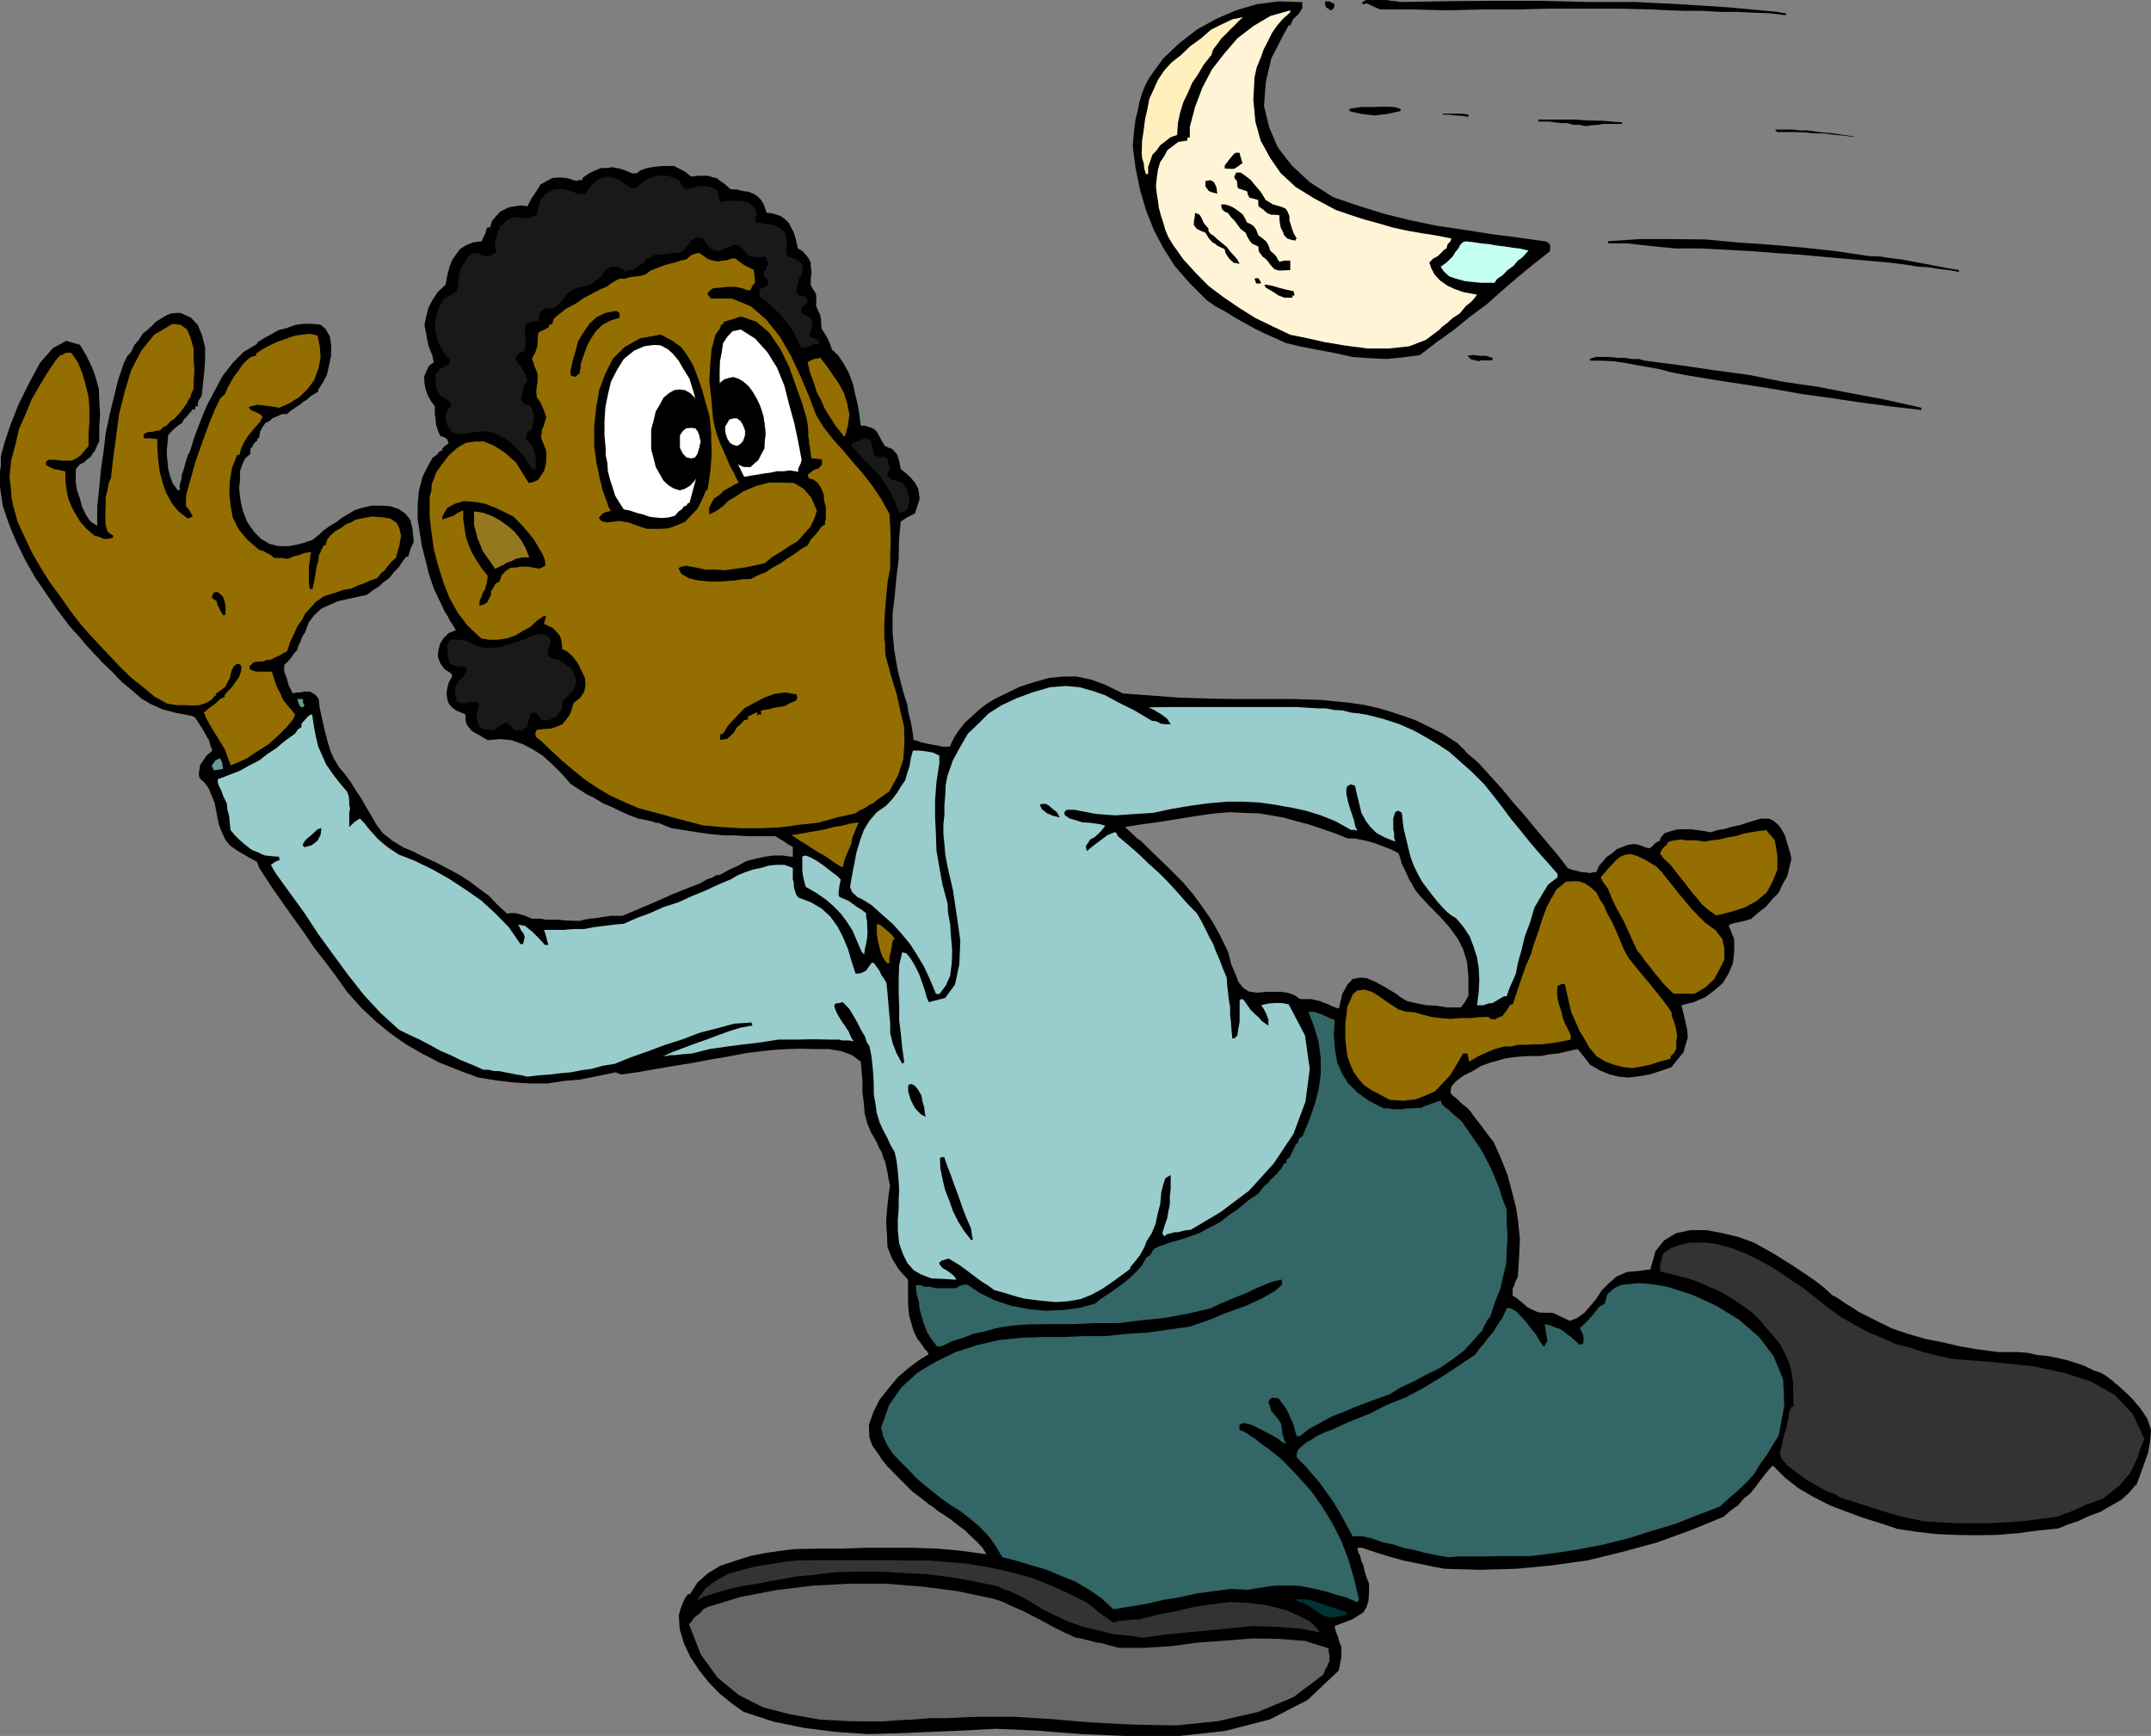 <svg xmlns="http://www.w3.org/2000/svg" version="1.2" width="480" height="387.439" viewBox="0 0 12700 10251" preserveAspectRatio="xMidYMid" fill-rule="evenodd" stroke-width="28.222" stroke-linejoin="round" xml:space="preserve"><rect x="0" y="0" width="12700" height="10251" fill="#808080" stroke="none"/><defs class="ClipPathGroup"><clipPath id="a" clipPathUnits="userSpaceOnUse"><path d="M0 0h12700v10251H0z"/></clipPath></defs><g class="SlideGroup"><g class="Slide" clip-path="url(#a)"><g class="Page"><g class="com.sun.star.drawing.PolyPolygonShape"><path class="BoundingBox" fill="none" d="M0 980h12702v9274H0z"/><path d="M0 2877v-102l5-18v-58l5-23 17-63 33-99 49-125 63-127 64-119 76-87 79-43 81 23 38 64 33 68 23 64 18 68 2 69 5 74-5 76v86l-12 25-13 31-13 15-13 23-20 13-18 18-25 12-23 26-2 28v48l7 48 18 53 13 49 25 51 25 35 39 25v-116l12-107 10-112 16-106 12-107 23-107 26-107 25-101 18-53 15-44 18-38 25-28 18-40 25-28 26-41 35-28 44-43 40-25 23-13 25-10 26-3h30l59 26 43 45 25 61 18 71v74l-5 74-8 71-7 68-18 26-5 18v17h-13l-2 5v13h-16l-15 20-18 21-17 18-13 22-20 13-18 15-21 18-22 26-3 38-5 43v38l5 43 3 38 12 43 13 38 31 44h12v-33l10-31 3-30 10-26 8-30 7-26 10-30 13-25 26-84 33-87 38-94 48-91 48-89 59-76 63-64 81-48v-8l39-25 43-23 43-25 51-13 48-18 51-7h48l51 5 30 25 26 46 7 51v61l-12 56-13 58-25 48-26 38v13l-43 25-25 23-23 13-16 15-17 10-18 13-20 13-23 20h-28l-28 13-26 10-20 18-25 12-18 26-13 25-7 38h-5l-6 8v10h-2l-5 3-13 12-8 18-12 13v30l-31 26-17 38-13 38v53l-5 46 5 51 7 43 11 43 25 64 38 55 43 44 51 30 51 13h63l66-13 72-23 35-28 33-30 36-26 38-22 33-26 35-20 38-23 44-15 56-13h58l53 3 51 17 38 26 31 38 12 51 8 78-20 44-13 45h-13l-23 32-20 30-30 31-26 33-35 25-28 26-36 22-33 26-61 13-56 12-56 13-45 20-51 23-41 38-33 43-23 64h-2l-13 20-10 28-13 26-7 25-18 20-18 26-20 23-21 20v38l16 43 12 43 23 44 21-6h25l18-5h38l18 11 12 7 21 26 5 50 12 54 11 50 12 51 13 49 15 50 23 51 31 51 33 38 35 48 28 46 36 53 25 46 31 51 30 53 38 51 26 20 33 26 30 18 36 22 33 13 33 15 35 18 38 18 64 30 68 36 61 33 59 38 53 41 56 40 51 54 58 53 23-3h20l18 3 18 5 28 8 40 17h51l31 6h71l51 5 78 2 26-7 33-6 25-2 36-5 30-5 33-5h69l168-71 127-56 94-38 68-26 43-25 31-10 20-13 25-3 54-30 51-23 50-28 51-13 54-12 53-8h56l61 8v-59l-31-17-25-18-26-15-22-13h-163l-76-5h-71l-74-8-74-10-81-13-76-12-31-13-20-8-23-10h-15l-23-8-20-5-31-7-30-5-56-21-51-23-51-25-48-20-51-31-50-25-49-31-45-30-56-64-51-50-56-51-56-36-63-33-66-23-66-7-74 7-26-15-25-15-25-13-18-12-18-21-13-18-7-25 2-25-7-13h-5l-44-18-25-18-20-25-8-25-5-33 5-31 8-33 20-36-2-12-6-8-38-25-25-36-13-38 3-35 10-39 20-33 31-30 43-18-10-15-8-15-18-26-12-25-21-33-17-38-21-43-23-49-30-89-20-81-21-82-12-76-13-82v-81l7-86 21-82 18-38 20-38 23-40 30-21v-5l13-12 13-3v-13l20-18 18-12-8-23-10-8-13-7-18-5-12-26-8-23-7-25v-15l-6-43v-44l-25-35-18-33-12-36-6-33-2-38 13-30 15-33 30-23-7-21v-10l-26-68-12-64-11-56 11-51 12-50 26-49 30-45 46-43 10-56 13-49 15-40 25-36 23-30 33-21 41-17 53-8 10-23 13-25 5-26 8-7h13l12-38 26-31 23-25 27-13 26-13 35-5 33-5 39 5 27-51 26-38 25-40 38-21 31-17 43-3 41 3 56 17 22-5h16v-12l40-28 38-18 33-13h36l30-5 39 8 33 10 48 20 13-2h12l18-16 33-12 38-8 38-5 31-2h61l28 15 35 18 38 30 38-5h61l31 10 20 3 20 17 28 18 33 31 39 2 38 10 30 3 31 13 20 12 23 23 18 31 15 45 38 5 41 13 27 18 26 25 13 26 17 33 11 38 12 53 26 15 25 28 13 16 12 25v25l5 31-5 35v44l13 20 18 30 2 31-2 38 13 30 12 26v7l5 18v21l3 35 18 26 17 30 13 28 13 38 38 36 33 50 28 51 25 66 13 59 15 63 10 61 8 64h25l31 10 18 7 17 13 8 13 13 23 13 25 17 28 21 10 22 8 13 13 15 17 5 13 8 25 5 23 5 28 33 26 31 30 20 25 18 31 5 25 5 38-13 41-15 46-46 23-38 25-10 107-2 113-13 106-10 109-13 110v109l10 107 20 116 13 51 13 51 13 48 17 51 8 51 13 51 10 53 7 58h13l26 11 30 7 38 8 31 5 33 7h43l23-50 30-46 38-48 43-38 41-38 48-36 46-28 48-23 94-46 94-30 82-23 86-8h75l86 18 84 31 104 51 165 12 168 13 167 5 168 3h333l167 5 170 17 89 13 87 20 76 23 79 26 68 25 76 38 77 38 86 56 20 20 23 23 15 18 18 15 23 18 28 26 66 73 69 76 63 77 69 78 63 77 64 76 66 78 63 82 13 5 20 7 26 6 28 7h20l25 5 18-5 20-2 13-33 26-31 22-25 31-21 28-25 35-13 31-12 38-5 33 7 25 10 13 5 18 3 5-3 13-10 17-18 28-15v-12l26-31 40-13 39-10h76l38 5 38 5 41 8 40-13 43-7 44-13 48-10 38-13 43-13 41-12h48l25 12 31 26 18 25 20 36 8 30 12 38 10 33 8 38-13 54-12 48-26 46-25 53-38 38-36 43-43 33-41 36v2l-35 11-31 7-38 8-30 10v15l10 18 8 23 12 28v74l-7 68-26 61-35 58-51 44-51 38-69 30-73 18 13 51 12 51 10 43 3 46-13 43-12 43-31 38-41 51-66 23-63 20-59 10-61 8-60-5-54-13-61-25-56-33-38-49-35-43-59 13-56 13-50 5-51 10h-56l-53 2-54 5-53 8-33 10-48 13-56 20-51 31-51 25-43 31-31 33-7 38 13 17 30 23 25 26 33 25 18 20 18 26 18 23 20 25 18 25 20 26 18 25 25 31 44 99 38 96 25 94 25 97 13 89 10 101-5 104-7 115-13 25-10 31-8 12v44l20 12 26 21 18 15 23 20 15 8 25 12 26 11 35 2h43l18 5 15 8 31 15 43 20 43-17 43-31 33-38 36-43 33-51 43-43 43-38 59-26 35-5 33-2 36-5 38-5 30-107 51-64 71-43 87-18h89l99 18 94 23 91 33 56 31 58 33 61 38 64 40 56 38 58 39 56 43 56 51 13 5 25 15 18 13 25 17 31 18 38 26 99 50 99 49 96 33 105 30 101 20 104 24 107 18 114 15h117l59 5 60 13 56 5 64 13 56 13 63 20 36 13 25 12 21 10 17 8 18 5 20 8 21 12 18 13 12 10 18 13 13 13 17 12 77 72 56 66 38 58 23 66-6 64-12 71-31 86-38 104h-5l-38 46-48 43-59 33-61 36-68 25-64 30-63 21-56 23-120 12-119 16-122 10-114 2-125-2-119-5-114-13-117-18-99-33-97-30-104-38-94-36-101-51-87-51-81-63-69-69h-7l-38 44-31 40-30 41-31 38-38 30-33 39-43 30-43 38-198 81-196 71-206 56-200 49-214 30-211 20-213 6-208-6-66-12-59-13-66-13-58-12-64-18-61-18-61-20-53-18h-28l5 25 13 26 5 25 13 28 5 26 7 25 8 25 13 31v56l-3 45-12 39-18 30-31 20-38 23-48 18-53 20 7 33 13 31 8 30 12 31v58l-7 36-8 43-185 175-221 114-267 69-277 30h-292l-282-12-268-21-236-10-188 10-188 8-188 8-188 5-193-13-183-23-185-38-175-58-71-51-69-56-64-66-55-69-54-81-38-81-25-84-5-81 10-38 12-31 13-30 18-26h13l43-68 63-56 71-43 92-31 89-28 91-18 84-12 79-10 140-3h142l139-5h287l143 5 139 13 148 20-23-38-31-33-38-36-33-33-48-35-38-31-38-25-31-20-12-8-21-18-28-18-20-17-33-26-41-30-38-38-38-38-38-39-35-35-33-41-26-40-30-41-18-48-3-76 26-74 38-76 51-64 55-66 64-56 61-45 58-36-7-13-5-7-13-13-8-13-17-24-16-20-23-46-12-43-13-43-5-43-3-48v-127l-55-61-39-64-27-68-3-69-5-76 5-74 8-76 10-69-10-43-5-33-8-35-5-26-13-30-7-26-18-30-13-33-33-56-23-56-15-58-5-61-8-64v-66l-5-63-5-51-51-38-61-23-76-13h-81l-89-2-81 2-74 5-51 5-107 13-106 20-107 18-104 20-112 18-106 18-102 18-104 15-26-8-7-5-112 23-99 20-97 8-94 15h-99l-94-5-106-12-112-18-124-46-107-43-107-56-89-51-94-66-86-71-86-81-82-92-63-89-64-86-66-84-58-86-64-89-61-86-61-87-55-84-26-40-13-36-68-38-51-30-43-31-26-33-20-43-18-46-12-61-13-68-18-43-15-39-28-38-28-25-5-25 5-26 3-25 12-18 26-38 35-31-12-30-8-31-18-30-13-25-22-34-16-25-17-23-18-7-94-18-76-20-69-31-56-33-61-53-56-46-58-61-61-58-15-18-18-18-23-25-20-21-31-35-25-31-31-33-30-35-71-94-64-94-66-97-56-99-53-108-43-104-36-106-17-112Zm0 0Zm6643 2007 33 31 25 23 13 13 18 12 17 15 31 31 71 69 68 66 67 68 63 74 51 71 56 81 45 81 49 100 20 76 28 66 15 40 31 36 30 18 46 7 61-5h86l33 5 26 8 22 10 28 20h66l26 6 30 7 21 10 25 8 25 13 36 12 20-86 31-56 30-33 43-8 39 3 55 23 54 30 68 41 23 18 38 23 51 12 64 13 61 3 61 10h83l26-36 18-33v-107l-8-91-23-76-33-64-48-66-51-58-64-64-63-68-28-36-15-30-18-28-13-31-17-35-13-26-8-30-10-31-38-20-33-13-38-15-36-13-43-12-38-8-38-7h-38l-76-31-74-25-76-26-69-18-79-22-71-13-78-13-77-2-94-5-89 7-91 13-84 13-91 15-84 13-91 12-89 15Z"/></g><g class="com.sun.star.drawing.PolyPolygonShape"><path class="BoundingBox" fill="none" d="M56 1913h2313v2608H56z"/><path fill="#946E00" d="m56 2819 10-99 25-94 20-89 38-86 36-89 46-81 48-79 51-76 23-26 20-7 18-10h30l38 56 28 68 18 64 18 73 5 69v76l-5 74v71l-26 30-22 26-26 18-25 12h-64l-38-5h-35l-8 5-8 10v16l21 12 30 13 31 5 33 8v53l7 56 10 51 21 51 23 43 28 45 35 39 46 40 28 8 28 12h25l31-7v-13l-18-10-15-13-11-38-2-33v-43l2-43v-48l11-41 7-41 13-28 13-116 17-127 18-135 33-132 38-127 61-117 76-94 107-63 48 5 39 28 20 48 18 63v64l5 68-5 61v46l-13 28-5 20-13 18-13 28h-2l-25 36-41 45-26 18-20 23-25 13-13 15-30 5-18 5h-18l-8 3-17 5-8 12v18h38l43 5v56l5 64 8 68 18 69 20 58 36 66 38 46 56 43 15-8 13-5-21-38-20-25 2-61 23-86 31-110 38-109 39-107 38-94 33-68 28-25 13-34 20-35 18-33 25-31 21-33 25-28 30-25 31-8v-12l38-26 43-23 43-20 51-18 48-17 46-8 48-5 46 10 13 64 5 68-13 64-25 68-38 51-49 48-60 38-59 26-48-8-38-5-43-5-41 10h-5l-5 5 5 8 5 7 25 11 26 12 12 8 8 13-5 7-8 18-20 23-25 28-28 35-21 33-20 41-10 38h-13l-30 76-13 77-3 73 8 76 13 69 35 69 51 61 69 59 20 5 25 13 23 12 21 18h43l38 5 35-15 33-8 31-12 38-5-5 25-3 28-5 25v107l5 33h16l10-46 7-38 6-43 12-43 3-31 10-17 5-16 8-10 5-15h12l8-31 20-26 28-25 33-18 31-23 33-13 25-15 26-5 68-13 66 5 46 8 36 26 15 30 10 46-10 57-21 73-25 21-18 22-12 13-8 15-23 18-25 31-38 12-39 18-38 13-38 18-43 7-38 13-41 13-38 12-45 31-36 38-31 35-20 39-25 33-18 43-25 51-18 55-26 13-20 13-25 10-23 13-26 2-25 10h-25l-26 3-25 23v18l13 7 25 8h94l8 30 12 36 13 33 18 33 12 30 23 31 26 30 25 31-13 28-35 43-51 51-58 53-69 43-61 41-56 25-38 16-18-49-15-43-23-38-20-33-26-41-22-38-21-38-13-33 34-28 35-25 26-26 30-15-5-5 18-23 25-25 20-28 23-31 13-35 3-26-8-17-18-3-18 13-12 20-8 26-5 25-15 28-13 25-28 21-25 17v13h-8l-20 25-31 18-39 13-40 2-46-2h-43l-38-5-26-5-74-41-63-53-74-59-63-61-64-68-61-64-58-63-48-54-64-83-61-87-63-86-51-81-51-89-43-90-43-94-26-94-10-48-2-38-5-44-5-38Z"/></g><g class="com.sun.star.drawing.PolyPolygonShape"><path class="BoundingBox" fill="none" d="M1250 4478h68v72h-68z"/><path fill="#699" d="m1250 4522 22-32 27-12 12 23 6 39-28 6-27 2-7-15-5-11Z"/></g><g class="com.sun.star.drawing.PolyPolygonShape"><path class="BoundingBox" fill="none" d="M1285 4051h7913v3639H1285z"/><path fill="#9CC" d="m1285 4602 68-26 64-25 55-31 59-30 48-38 51-33 51-43 61-44 17-25 21-13v-20l20-23 23-25 20-8 10 69 13 68 13 54 25 56 21 48 35 51 38 50 51 61 10 26 3 30v21l5 25-5 18v89l35-33 28-18 28 30 26 33 25 28 25 28 26 23 30 25 31 21 38 25 96 38 105 51 99 56 96 63 92 64 83 76 79 81 69 100h15l10-39-5-20-18-25-15-31 41 8 43 35 38 38 35 39h21l-8-26-5-23-8-25-5-15h118l59-5h61l55-11 59-7 61-8 58-5 74-33 81-30 81-36 87-28 76-35 81-33 77-36 78-33 38-23 46-18 43-15 49-10 43-13 45-5h49l50 18v66l6 25v21l7 25 8 23 12 15 74 28 64 38 50 46 44 61 30 58 31 74 20 69 25 76 31-3 30-15 18-25 15-21h13l15 21 13 17 8 13 7 18 13 18 18 28 7 61 5 61 5 59 6 61v58l15 61 23 59 33 61 5-5 7-3-12-86-8-82-10-81v-81l-3-82v-82l3-81 18-76 25 7 25 31 23 38 26 51 17 48 16 46 12 44 13 30 97-25 58-80 25-119 6-140-23-160-21-140-30-129-15-79-5-63-6-56v-59l6-56v-60l5-56 2-56 10-56 33-94 44-81 45-77 61-58 61-61 76-48 87-41 94-35 106-31 94-7 79 7 81 23 72 25 81 44 91 45 102 61 25 3 31 15 25 3h31l-21-33-35-26-38-23-36-18 125-2h750l124 8h46l53 10 46 2 51 13 48 5 46 8 48 12 51 13 94 31 86 38 71 40 69 41 66 43 63 56 69 61 76 76 51 64 53 68 51 69 56 68 51 64 56 66 56 63 58 66v21l-56 43-38 63-43 74-25 86-31 82-20 84-21 73-12 64-13 30-15 33-13 31-13 39h-15l-23 13-25 15-20 12-26 3-28 10h-38l10-80 3-68-3-69-10-63-20-64-23-61-38-58-43-51-26-15-25-20-31-31-25-28-33-41-25-33-23-30-13-18-28-51-23-48-18-51-12-48-13-56-13-51-7-50-5-51-21-13-18 8-12 38v63l5 23v26l7 25-63-25-48-26-38-38-26-35-25-46-13-54-13-53-12-53-23-8-20 8-8 18v30l8 38 12 43 13 38 13 39 7 35 13 25-15-5h-23l-89-50-89-36-91-28-84-18-97-17-89-13-99-5h-94l-115 10-107 15-106 18-107 23-112 7-112 8-111-8-107-20-23-5h-48l-15 18 7 15 26 18 35 10 41 13 38 2 38 5 33 5 26 8-26 33-38 36-25 12-13 21-13 17 5 31 38-31 44-33 40-30 43-18 11 5 7 18 61 51 64 56 58 56 61 55 51 51 56 61 56 64 61 63 25 43 25 49 21 43 25 46 18 48 20 45 19 51 23 54 2 38 5 45 5 45 8 48v43l5 46 3 43 5 51h13l17-18 5-38 8-43v-122l5-10h15l10 12 16 23 18 26 25 25 23 20 20 23 18 13 20 13v-36l-13-33-15-30-15-21 41-10 40-3h41l41 8 96 183 28 198-25 193-71 191-117 175-145 160-169 127-175 104-30 3-21 5-18 5-12 2h-18l-15 5-23 5-20 13-6-7-5-11 13-45 15-41 8-46 8-38v-48l5-43v-82l-31 18-13 38-12 49-5 63-16 61-12 59-23 55-31 49-12 33-26 48-30 38-28 33v10l-87 64-73 51-69 38-63 25-74 13-74 5-88-8-100-13-45-12-43-13-44-13-43-12-38-28-35-21-33-25-31-23-33-25-36-26-33-20-30-18-43 13-13 13 5 12 15 18 23 13 26 18 20 17 13 21-82-5-66-3-61-23-43-25-38-43-25-51-23-64-8-78v-64l5-58v-61l3-51-3-56-5-56-7-61-11-53-25-43-20-44-23-43-20-43-18-58-8-56-10-56v-56l-3-61-5-56-7-58-10-51-16-25-12-36-23-38-21-43-25-43-23-38-25-26-13-13-20 5-23 3-8 13 8 25 13 28 23 38 20 28 23 36 12 30 16 26-26-6h-43l-15-5h-54l-101-2-102 2h-104l-99 16-102 12-101 13-104 15-102 26-61 5-43 5h-28l-18 5h-23v2l56-25 66-25 69-26 66-23 66-25 69-25 68-21 69-12-5-11v-7l-104 7-102 28-102 26-99 38-104 33-101 38-102 36-94 38-74 12-63 18-61 8-59 12-66 6-59 7-69 5-66 8-33-8-33-5-35-7-31-6-33-7h-30l-33-8h-31l-68-30-64-26-61-30-61-26-63-35-59-31-61-28-61-30-109-99-99-107-94-120-86-117-89-122-81-124-87-120-81-112-18-30-13-23 26-18 28-12-5-8v-10l-43-3-44-5-38-18-38-15-38-30-30-26-31-30-25-31-5-43-3-38-10-38-3-36-22-45-13-36-13-25-5-13-2-20v-5Z"/></g><g class="com.sun.star.drawing.PolyPolygonShape"><path class="BoundingBox" fill="none" d="M1250 3495h84v139h-84z"/><path d="m1250 3525 12-25 18-5 14 7 23 23 7 20 8 32v25l-3 31h-12l-16-26-7-18-9-12v-5l-5-14v-8l-20-12-10-13Z"/></g><g class="com.sun.star.drawing.PolyPolygonShape"><path class="BoundingBox" fill="none" d="M1788 4890h111v114h-111z"/><path d="m1788 4985 17-26 36-30 34-32 23-7-5 39-18 35-34 27-43 12-10-10v-8Z"/></g><g class="com.sun.star.drawing.PolyPolygonShape"><path class="BoundingBox" fill="none" d="M1755 4127h46v51h-46z"/><path fill="#699" d="M1755 4128h34v22l10 17-13 10-14-5-10-22-7-22Z"/></g><g class="com.sun.star.drawing.PolyPolygonShape"><path class="BoundingBox" fill="none" d="M2537 1494h2804v3398H2537z"/><path fill="#946E00" d="M2537 3052v-120l10-35 2-39 13-30 13-38 22-31 51-68 51-46 51-30 56-8h51l60 25 61 39 69 60 15 26 18 28 18 30 25 38 26-7 30-13 15-25 18-26 10-35 3-31v-53l-15-41-11-25-5-20 5-18v-21l11-22 7-26 8-25-8-26-7-20-11-23-7-18-23-33-3-31 3-33 5-26v-48l-8-20-10-23-7-25-8-21 20-38 13-40v-39l5-38 26-12 34-18 5-15 17-5 8-31 36-30 40-31 54-28 50-35 51-26 48-25 33-13 26-20 25-15 26-13h30l26-8 30-5 30-2 39-11 25-20 30-13 31-12 28-10 28-8 33-8 30-10 33-7 31-26 30-10 18-2 15 12 13 8 18 13 25 10 38 7 28-5 26-2 25-10h25l21 17 25 18 23 13 38 18 5 38 3 38-15 18-13 27h-18l-30-12-39-8h-48l-43 5-41 3-25 18-10 17 23 26h122l111 45 92 79 81 102 65 112 58 124 48 114 43 113 46 74 56 71 61 68 58 69 56 64 56 73 51 76 48 87 5 76 3 81-3 81v82l-15 81-8 81-7 82-5 86v86l5 26v45l2 28 11 41 25 91 30 98 21 97 23 96 2 94-7 99-31 94-51 94-25 18-26 18-22 15-21 18-25 12-26 18-30 13-25 18-112 25-107 30-117 13-110 15-117 5h-112l-114-7-112-10-50-13-49-13-45-12-49-13-45-13-49-13-45-12-49-13-88-38-82-38-79-48-66-44-68-55-66-56-64-59-64-61-26-20-5-13v-12l8-18 43-5 44-3 36-13 28-12 23-28 20-26 13-33 10-38 38-30 25-36 8-40-3-42-22-46-21-43-30-38-26-25-17-11-18-7-3-33-5-28-7-20-11-13-17-18-13-13-25-12-27-13 5-20 8-26h-15l-41 28-38 36-46 25-43 26-51 17-53 8h-51l-46-8-78-73-59-77-51-91-35-89-31-99-25-96-15-105-10-88Z"/></g><g class="com.sun.star.drawing.PolyPolygonShape"><path class="BoundingBox" fill="none" d="M2642 3744h761v571h-761z"/><path fill="#191919" d="M2642 3845v-33l7-23 13-12h56l45 10 44 25 50 13h54l51-5 45-18 55-13 45-20 49-18 28-7 27 2 16 5 17 13 6 13v22l-11 26-7 33 7 18 26 13 28 5 25 13 28 20 31 26 12 30 13 33-3 28-12 33-28 26-33 35-5 21-3 26-18 23-12 25-26 8-23 13h-25l-20-6-18-25-8-13-18-2-17 7-13 44-8 33-17 10-13 12h-43l-22-25-12-13-13-10-13 5-25 13-31 20v10l-30-5h-20l-18-5-13-2-13-13-5-13-7-22-5-21 12-48 5-26-10-13h-50l-26 7-25-2-23-13-3-23-5-20v-36l13-25 13-18 12-12 23-26 8-33-26-10h-20l-30-3-23-12-13-39-2-36Z"/></g><g class="com.sun.star.drawing.PolyPolygonShape"><path class="BoundingBox" fill="none" d="M2610 2959h610v619h-610z"/><path d="m2611 3050 30-51 46-25 51-15 66 5 58 10 64 25 54 26 51 25 20 20 35 36 33 38 36 46 25 43 26 44 13 36v27l-18 11-18 7-38-7-33-5h-36l-28 5-35 2-26 18-25 25-13 38-23 13-13 23-13 20-2 26-13 23-10 20-18 10-26 8v-26l11-25 7-23 13-20 13-43 5-39-38-48-26-40-30-50-18-43-18-51-7-48-8-53v-54l-31 13-25 18-30 10-36 13-2-10v-8Z"/></g><g class="com.sun.star.drawing.PolyPolygonShape"><path class="BoundingBox" fill="none" d="M2568 1036h2268v1737H2568z"/><path fill="#191919" d="M2573 2256v-54h12l8-20 25-13 18-12 20-11v-20l-28-33-22-35-18-33-8-36-12-38v-38l5-38 12-38 13-36 13-18v-7l2-5 31-21 25-12 18-11 13-7v-18l5-15v-28l5-38 15-43 18-28 18-31 25-23h33l38 15h36l38-22-8-32v-43l8-13 7-33 18-38h13v-5l25-25 31-13 25-5 26 5h48l21-8 25-12 11-54 15-38 23-30 30-16 28-12h41l40 7 56 21h44l22-38 21-21 25-25 25-10 26-8 35 5 33 8 39 25 15 8 13 15 15 3 25 5 31-26 30-23 31-15 33-10 30-2 36 2 33 10 38 21 12 30 26 20 25-7 28-5 21-8h43l25 5 20 8 26 17v28l13 36 28-5 39-3h33l35 3 26 5 25 18 18 20 12 38-10 13v30l38 5 41 8h15l26 8 23 15 25 15 8 13 10 25v49l-5 39 12 25 51 18 31 25 5 31-5 33-18 30-8 36-7 28 15 30h18l12 5h5l13 13v33l-13 5-12 13-10 12 5 26 25 10 30 15 6 26v28l-11 25-2 33 25 10 28 13v20h-28l-25 13-28 5-20 8-26-51-20-43-31-44-30-38-33-38-36-35-38-33-35-26-3-25 3-13 10-10 13-3 20-12 10-31-25-23-5-28 17-17 3-23h10l-10-28-3-13-12-10-16 5h-33l-43-8-38-44-25-17-26-6-23 13-28 10-28 14h-28l-26-10-28-29-20-36-31-5-15 5-15 8-13 15-20 26-33 34-36 5-30 2-33 5-31 5h-30l-25 13-26 13-18 25h-7l-8 5 3 3-26 13-18 15-20 2-25 10-31-22-25-8h-31l-30 18-15 20-18 25-26 18-22 21-33 10-26 7-35 8-26 10-25 20-18 26-13 13-7 12-18 13-20 23h-26l-18 2h-12l-13 11-13 5-5 12-5 16-2 30-38 5-37 13-8 25 3 38v23l5 20-5 26v25l-41 18-12 18-6 15 13 18 13 18 18 25 15 25 13 36-21 38-12 46-5 24 5 20 17 13 39 17 8 31 10 28-5 13v17l-5 18-2 26-29 20-8 23v20l31 25 13 36 13 33v81l-13-2h-7l-29-43-26-38-33-36-30-31-43-33-39-20-43-18-43-5-53 5-43 8-39 5h-27l-26-13-15-17-18-33-8-49h3l13-33 17-18v-17l-17-21-38-22-18-22-13-30-2-33Z"/></g><g class="com.sun.star.drawing.PolyPolygonShape"><path class="BoundingBox" fill="none" d="M2799 3020h327v340h-327z"/><path fill="#94781F" d="M2799 3063v-43l50 7 51 18 48 25 52 37 38 33 38 48 26 46 23 57h-36l-25 5-21 5-23 13-25 7-20 13-27 13-25 12-25-38-26-35-23-34-12-33-18-41-8-33-12-44v-38Z"/></g><g class="com.sun.star.drawing.PolyPolygonShape"><path class="BoundingBox" fill="none" d="M4069 9351h3782v839H4069z"/><path fill="#666" d="m4069 9594 7-13 13-10-3-3 21-23 25-18 23-26 25-12 193-59 209-40 213-26 218-12h215l216 17 203 26 206 43 61 18 63 30 61 26 64 33 60 31 59 33 63 31 66 30 31 5 30 8 31 7 33 10 30 3 33 10 31 8 35 10h150l159-10 157-21 168-12 157-13 160 3 150 12 140 44v22l5 21v35l-10 13-3 15-12 18-11 30-177 134-211 88-236 54-247 25-257-5-249-13-236-20-214-13h-198l-102 3-93 5h-100l-99 8-99 5-94 7-189-2-175-10-175-31-158-41-144-73-125-103-99-137-68-175Z"/></g><g class="com.sun.star.drawing.PolyPolygonShape"><path class="BoundingBox" fill="none" d="M4117 9212h3677v460H4117z"/><path fill="#333" d="m4117 9445 50-67 64-46 68-38 82-23 76-20 81-13 79-13 81-10 109-2h450l117 2h109l117 10 107 8 106 18 99 20 103 25 94 28 94 38 99 44 102 51 40 26 43 38 44 30 43 31 33-10 40-3 38-5h39l114-30 112-21 104-25 106-15 102-13 102 5 109 13 119 30 21 8 25 12 30 13 36 18 25 13 26 22 20 21 18 25-132-25-130-8-132-5-129 13-135 13-130 12-132 13-124 18-89-13-86-8-89-22-87-21-88-30-79-36-79-40-69-44-25-12-25-14-26-13-20-10-28-13-26-7-26-13-25-10-137-28-132-23-138-18-132-7-137-8h-137l-137 3-137 17-89 8-82 15-76 13-78 15-82 13-81 18-81 23-76 25-21 14-12 2v-2Z"/></g><g class="com.sun.star.drawing.PolyPolygonShape"><path class="BoundingBox" fill="none" d="M3368 1836h292v391h-292z"/><path d="m3368 2196 12-61 18-60 15-61 32-51 35-51 41-38 53-26 65-12 18 12 2 28-58 18-45 25-38 37-25 38-25 43-18 51-19 52-8 63-12 10-10 8v5l-21-5h-7l-5-13v-12Z"/></g><g class="com.sun.star.drawing.PolyPolygonShape"><path class="BoundingBox" fill="none" d="M3507 1976h696v1148h-696z"/><path d="m3535 3057 28-28 44-13-13-20-8-25-10-26-8-23-12-33-8-38-10-36-3-21-5-25-5-18-5-25-2-23-5-33-5-38v-112l12-112 18-106 36-95 45-89 69-69 91-51 121-22 68 35 56 41 38 53 33 58 23 61 26 73 20 73 25 87 5 50 5 51v56l3 56-3 51-5 61-7 50-10 62h-8l-25 59-26 51-41 43-33 35-50 21-51 18-61 2h-62l-46-15-38-13-25-10-23-3-20-5h-23l-33 5-31 3-30-8-16-20Z"/></g><g class="com.sun.star.drawing.PolyPolygonShape"><path class="BoundingBox" fill="none" d="M3569 2037h571v1023h-571z"/><path fill="#FFF" d="m3576 2650-7-82v-79l5-82 15-76 18-76 35-69 41-66 62-50 61-26 56-7 38 2 43 23 28 25 36 43 26 46 38 61 25 81 23 94 13 89 7 100-7 89-10 94-26 92-25 94h-8l-12 17-13 3-13 18-18 12-23 26-39 10-38 3-38-3-35-5-38-13-39-10-38-13-36-7-28-43-23-38-15-49-15-45-13-51-3-49-10-45v-38Z"/></g><g class="com.sun.star.drawing.PolyPolygonShape"><path class="BoundingBox" fill="none" d="M4005 1869h872v1567h-872z"/><path d="m4006 3354 20-8 25-5 56 10 61 13h57l58 3 56-8 61-8 56-12 59-13 43-36 50-30 49-33 52-31 38-43 38-43 23-46 15-49-33-76-43-51-59-36-69-2h-79l-76 20-74 31-58 38-31 18-33 33-43 30-37 18-2-36 13-28 15-28 36-25 26-25 33-18 25-15 28-13-13-23-10-20-7-18-11-18-15-28-12-30-41-94-26-92-21-94-7-89-11-94 5-89 8-97 24-89 13-18 12-15 8-23 13-7v-10l104-33 89 30 76 63 68 100 52 106 43 121 36 101 25 87 6 38 2 35v26l5 25v18l5 20 3 26 5 35v3l7 5h18l38 5v30l-17 21-33 12-33 26v10l7 13 26 7 25 20 18 26 17 41 3 38 10 38v69l-5 18v15l-20 13-31 41-35 38-15 30-44 26-38 28-44 28-38 27-43 23-38 26-49 20-45 23h-41l-56 8-66 5-69 2-74-7-56-13-46-26-17-35Z"/></g><g class="com.sun.star.drawing.PolyPolygonShape"><path class="BoundingBox" fill="none" d="M4252 4089h457v281h-457z"/><path d="M4252 4351v-10l5-8h12l31-50 48-51 47-50 61-33 58-30 64-23 62-7 63 12 5 18-7 18-36 15-33 18-49 7-43 11-33 5-18 7 5 8 2 10h-15l-10 8v-21l-28 13-30 16 2 5 5 8-25 5-21 23-23 20-18 31-41 38-40 5v-18Z"/></g><g class="com.sun.star.drawing.PolyPolygonShape"><path class="BoundingBox" fill="none" d="M4249 1946h485v871h-485z"/><path fill="#FFF" d="m4251 2294-2-50v-49l2-62 10-50 8-56 25-38 31-33 49-10 84 53 73 81 56 90 44 107 28 111 31 112 23 110 20 105-5 20-8 18-7 12v21l-48-8-39 5h-39l-38 8-38 5-41 7-38 6-38 7-34-68-23-64-25-63-13-67-17-66-13-67-13-63-5-64Z"/></g><g class="com.sun.star.drawing.PolyPolygonShape"><path class="BoundingBox" fill="none" d="M4671 4856h401v266h-401z"/><path fill="#946E00" d="m4671 4932 53-8 52-10 50-8 51-10 49-13 46-7 48-13 51-7-12 25-13 33-13 30-7 38-13 32-15 33-13 36-8 38-21-8-36-23-45-33-54-30-54-36-48-29-33-23-15-7Z"/></g><g class="com.sun.star.drawing.PolyPolygonShape"><path class="BoundingBox" fill="none" d="M4737 5052h386v586h-386z"/><path fill="#9CC" d="M4737 5135v-78l20-5 30 12 33 18 37 25 30 23 33 26 23 17 21 21-8 38-5 40v13l7 13 18 7 31 13 26 18 26 19 25 15 30 23v20l6 31v30l2 33-2 31-6 35-7 28-5 36-8-10-5-3-30-69-26-61-36-55-33-44-44-45-45-39-57-39-61-35-8-31-5-20-5-25-2-26Z"/></g><g class="com.sun.star.drawing.PolyPolygonShape"><path class="BoundingBox" fill="none" d="M5202 5974h3700v3531H5202z"/><path fill="#366" d="m5202 8431 48-135 71-102 96-88 110-66 116-56 127-41 130-30 132-13 125-5h124l122-5h122l124-13 125-8 124-17 127-18 42-15 76-26 99-41 109-39 99-45 77-44 43-38-3-30-56 13-50 20-54 23-51 25-55 21-51 22-51 21-51 25-138 32-135 25-134 13-135 17h-137l-132 6h-137l-132 2-74 5-64 8-60 12-61 18-64 13-58 23-66 20-64 31h-25l-38-51-23-38-15-43-13-39-13-49-5-43-13-46-5-53h26l30 10h31l30 8h122l18-13 18-5 12-3h18l76 51 89 43 94 31 104 20 99 9 102-4 96-12 94-26 26-23 38-25 48-33 51-36 46-38 38-38 28-30 12-21 16-28 23-15 12-23 13-15 30-15 28-8 31-13 30-7 74-23 70-25 58-31 63-33 56-43 56-38 56-48 61-41 31-41 25-20 15-20 18-16 13-15 10-5v-5l25-28 15-30h13v-18l13-13h5l18-38 12-23 8-20 13-8 5-23 7-7 6-5h7l41-99 33-94 23-89 12-89v-94l-12-92-28-94-33-88 38 2 43 15 33 16 41 17-5 89 7 81 13 79 30 69 36 56 53 53 66 48 89 46h26l30 5h56l25-5h31l25-3h31l20-12 20-5 18-8 18-5 18-8 20-5 5 18 18 20 25 18 26 26 25 20 26 23 17 25 21 31 35 50 38 56 31 56 28 56 23 53 25 61 20 64 26 68v82l5 81-5 79-3 76-18 74-17 76-31 76-28 87-18 21-7 17-10 13-5 13-3 7-5 16h-5l-46 53-56 61-68 51-74 51-81 40-77 41-76 35-61 39-71 25-68 25-69 26-69 30-68 26-69 38-63 35-56 43h-18l-13-43-7-30-13-26-10-25-13-25-12-23-21-26-18-25-38-5-17 15-5 13 10 25 7 26 21 25 17 20 18 26 5 23 3 25v8l5 17 5 21 13 30-23-12-28-21-53-30-51-26-51-25-43-10-26 10v33l21 5 30 18 38 25 38 31 41 28 38 30 31 25 25 23 81 84 82 92 63 89 63 104 49 96 43 112 33 112 30 127-5 5-5 7h-7l-56-25-56-15-56-18-51-13-56-12-56-11-53-2h-56l-53 2-38 5-31 6-15 2-35 5-26 5-101-5-100 13-99 13-97 22-99 16-99 23-102 17-99 16-68-64-74-51-81-48-82-33-91-38-89-26-89-27-81-21-41-68-40-56-54-56-51-43-58-46-61-38-61-43-53-43-49-39-43-38-45-48-44-43-48-51-30-46-26-56-12-50Z"/></g><g class="com.sun.star.drawing.PolyPolygonShape"><path class="BoundingBox" fill="none" d="M5019 4432h604v1440h-604z"/><path fill="#9CC" d="m5019 5238 12-71 13-66 13-69 20-66 23-64 33-55 44-51 56-39 35-38 28-36 23-38 26-38 12-43 13-39 8-48 12-45h36l43 5 39 7 38 18v46l-17 111-8 107v100l5 102 3 94 17 99 18 99 31 117 2 51 13 68 5 75 7 81-2 71-10 79-26 58-38 51-17-2h-3l-36-87-34-73-43-72-38-60-53-64-51-57-64-56-62-56-20-12-20-13-23-13-18-7-33-31-12-30Z"/></g><g class="com.sun.star.drawing.PolyPolygonShape"><path class="BoundingBox" fill="none" d="M4768 2113h248v465h-248z"/><path fill="#946E00" d="m4768 2138 38-18 38-7 33 43 39 56 35 50 33 61 18 60 13 63-8 66-18 64h-7l-48-61-33-51-32-51-20-48-28-52-15-51-23-61-15-63Z"/></g><g class="com.sun.star.drawing.PolyPolygonShape"><path class="BoundingBox" fill="none" d="M5177 5456h109v233h-109z"/><path fill="#946E00" d="M5177 5511v-55l22 7 34 28 32 28 20 30h-13l-7 37-5 33-9 36v33h-13l-17-21-13-23-9-25-5-20-12-50-5-38Z"/></g><g class="com.sun.star.drawing.PolyPolygonShape"><path class="BoundingBox" fill="none" d="M5362 6401h104v195h-104z"/><path d="M5362 6423v-10l2-7 18-5 21 12 18 23 19 33 7 37 10 33 3 30 5 26-25-13-19-18-18-20-13-23-13-27-8-25-7-25v-21Z"/></g><g class="com.sun.star.drawing.PolyPolygonShape"><path class="BoundingBox" fill="none" d="M5026 2588h346v441h-346z"/><path fill="#191919" d="m5027 2621 30-13 30-13 21-7 19 5 7 2 10 18 8 30 8 44 28 12h38l12 13 8 20 10 36-15 20v27l15 12 8 5 18 5 16 3 30 10 13 15 13 28 10 26 7 33-5 25-7 26-18 17-31 8-26-64-25-55-33-51-31-46-43-49-44-43-43-44-38-43v-12Z"/></g><g class="com.sun.star.drawing.PolyPolygonShape"><path class="BoundingBox" fill="none" d="M5549 6833h196v491h-196z"/><path d="m5550 6838 12-5h13l18 53 20 51 18 51 21 56 18 51 18 51 20 51 25 57 5 35 6 33h-11l-43-56-33-53-31-62-21-61-25-63-15-64-13-64-2-61Z"/></g><g class="com.sun.star.drawing.PolyPolygonShape"><path class="BoundingBox" fill="none" d="M6139 4747h119v82h-119z"/><path d="m6139 4752 17-5h19l20 12 21 19 24 18 17 31-41-10-33-14-32-25-12-26Z"/></g><g class="com.sun.star.drawing.PolyPolygonShape"><path class="BoundingBox" fill="none" d="M7656 9444h298v109h-298z"/><path fill="#033" d="M7656 9444h33l40 2 34 10 38 13 36 14 38 12 39 13 38 13v13l-58 13-42 5-33-10-25-13-31-21-25-18-34-21-43-13-5-12Z"/></g><g class="com.sun.star.drawing.PolyPolygonShape"><path class="BoundingBox" fill="none" d="M6688 8h2466v2113H6688z"/><path d="m6688 862 5-56 5-53 7-51 13-51 10-51 15-48 18-47 26-48 81-112 94-89 104-81 114-63 117-51 123-36 130-17 139 5v35l-20 33-33 31-18 38h-10l-13 25-15 26-74 144-33 143-10 138 31 127 50 117 82 106 106 99 138 89 149 51 155 48 153 38 160 33 158 23 163 26 157 20 163 23 10 5 13 13 2 12-2 28-94 74-94 77-94 81-92 82-99 73-94 77-102 73-99 76-97 13-99 10-104-5-97-7-104-23-96-18-104-20-89-21-66-30-59-26-61-30-56-31-59-33-56-35-61-33-51-36-101-101-87-100-68-107-56-107-46-117-35-119-26-127-17-132Z"/></g><g class="com.sun.star.drawing.PolyPolygonShape"><path class="BoundingBox" fill="none" d="M7656 7577h2880v1620H7656z"/><path fill="#366" d="m7656 8588 7-25 26-25 27-23 28-13 26-20 30-13 26-13 30-10 112-51 114-45 107-54 112-45 105-56 101-61 105-69 101-68 18-29 28-31 28-38 33-38 25-43 26-36 17-38 8-20 25 2 31 18 25 26 36 38 25 35 31 38 20 33 23 36h8l5-13 7-13h5l-5-30-5-25-2-26-5-23 30 5 30 13 26 8 25 15 16 13 27 20 21 18 33 30 10-5h8l5-30-5-26-8-20-10-18 40-38 39-43 33-43 35-21 15-55 41-36 41-20 56-5 53-5 58 5 51 7 54 10 145 46 145 66 132 81 119 102 87 115 56 137 7 155-33 176-38 61-35 58-38 51-33 56-44 48-48 47-56 48-56 51-134 51-135 53-138 41-135 43-142 35-142 28-145 23-145 18h-183l-61 2h-182l-61 5-69-12-64-13-67-18-63-12-64-21-61-12-63-23-58-13h-56l-38-71-36-66-38-64-36-50-40-57-43-51-49-56-50-51v-18Z"/></g><g class="com.sun.star.drawing.PolyPolygonShape"><path class="BoundingBox" fill="none" d="M6741 102h599v927h-599z"/><path fill="#FFF0BD" d="m6741 904 2-72 10-67 8-63 13-56 12-63 26-56 25-56 38-56 42-46 56-44 53-51 66-48 58-51 67-33 59-28 61-12h2l-25 22-25 26-26 25-25 26-26 25-26 36-23 30-13 38h-2l-41 52-33 56-35 51-26 61-25 50-20 64-13 61-5 72-38 13-32 25-30 23-21 30-25 26-13 38-12 33v43h-13l-10-33-3-30-10-31-2-30Z"/></g><g class="com.sun.star.drawing.PolyPolygonShape"><path class="BoundingBox" fill="none" d="M6825 60h1897v1999H6825z"/><path fill="#FFF5D6" d="m6825 1100 5-51 7-49 13-43 23-33 20-38 31-23 33-25 53-8v-10l2-8h13v-63l31-117 43-114 56-107 73-94 78-91 94-72 101-60 117-33v12l-43 38-33 38-31 44-25 50-25 49-18 50-23 56-13 59-7 132 12 129 31 112 56 102 63 91 89 82 107 66 129 69 82 28 86 28 84 23 86 25 82 18 87 15 83 13 92 18-5 17-18 18-2 13-6 15h-7l-18 18-23 23-28 15-23 23 11 33 20 38 33 36 43 30 43 20 51 18 43 8 38 7-12 16-21 25-35 28-33 41-43 28-33 30-31 23-13 15-81 61-99 38-120 13h-125l-137-18-119-20-115-26-86-17-107-51-99-48-94-59-90-61-91-68-76-77-74-81-63-89-26-43-18-43-12-43-13-38-13-49-5-40-7-43-5-44Z"/></g><g class="com.sun.star.drawing.PolyPolygonShape"><path class="BoundingBox" fill="none" d="M7049 1257h271v302h-271z"/><path d="m7049 1305 5-23 2-25 26 10 12 20 13 30 28 32v15l13 18 15 8 24 22 25 21 31 25 20 27 25 27 18 21 13 25-36-7-25-23-21-31-7-26-28-13-15-7-14-13-13-5-23-26-20-33-30-12-21-11-17-21v-25Z"/></g><g class="com.sun.star.drawing.PolyPolygonShape"><path class="BoundingBox" fill="none" d="M7116 1064h72v81h-72z"/><path d="m7117 1069 31-5 20 12 14 29 5 39-36-10-16-8-18-26v-31Z"/></g><g class="com.sun.star.drawing.PolyPolygonShape"><path class="BoundingBox" fill="none" d="M7211 1207h408v391h-408z"/><path d="M7211 1219v-12h20l25 7 23 10 20 13 18 13 21 17 12 21 13 26 28 13 15 13 11 17 13 33 25 18 21 18 12 20 13 36 18 15 18 19 5 13 12 17 28-7h36v56l-43 2h-26l-23-7-12-11-13-15-13-18-15-17-18-13-23-32-2-28-37-17-15-18-15-26-8-20-30-23-15-20-18-25-23-24-20-26-18-7-15-13-5-18Z"/></g><g class="com.sun.star.drawing.PolyPolygonShape"><path class="BoundingBox" fill="none" d="M7231 902h107v96h-107z"/><path d="m7231 977 30-39 26-31 11-5h20l7 26 11 35-26 19-23 15h-26l-30-2v-18Z"/></g><g class="com.sun.star.drawing.PolyPolygonShape"><path class="BoundingBox" fill="none" d="M7287 1018h370v404h-370z"/><path d="m7287 1044 12-25h26l25 17 36 28 25 31 30 35 18 28 14 23 41 25 43 13 18 6 17 8 8 13 13 30v25l12 39 13 38 18 30-5 5-3 8-25-5-23-8-18-18-7-20-13-25-5-26-3-25v-23l-30-3h-18l-13-5-12-5-22-20-28-19-2-20v-18l-36-10-15-3-10-17-5-21-28-10-26-8-5-25v-18l-12-12-5-13Z"/></g><g class="com.sun.star.drawing.PolyPolygonShape"><path class="BoundingBox" fill="none" d="M7943 5204h1960v1297H7943z"/><path fill="#946E00" d="m7948 6180-5-43v-94l7-49 5-50 18-38 15-36 26-21 43-5 43 13 38 23 43 31 38 25 38 25 44 13 48 3 51 15 51 13 55 7 61 5 51-5h59l53-5 58-2 13 12 25 3 23-13 21-7 30-39 18-30h14l25-76 25-75 26-74 30-68 21-71 25-69 23-74 25-68 18-33 13-26h2l23-43 31-25 28-23 40-2h33l36 12 33 21 38 35 18 38 25 38 18 43 25 44 18 38 20 45 18 44 20 48 26 46 38 48 35 43 39 46 35 43 38 47 33 43 36 51 2 23 13 33 10 35 8 46-5 40v39l-13 25-20 20v13l-64 18-56 18-56 12-50 8-51-5-53-13-56-20-51-31-43-51-28-50-31-51-23-53-25-56-13-54-12-56-13-56h-20l-23 12-3 34 3 38 10 41 13 38 7 33 13 36 18 33 17 38v25l-48 10-43 8-43 5-38 5h-46l-48 3h-46l-44 10h-36l-28 7-30 8-31 13-30 13-31 15-27 15-31 18-5-26-5-22h-26l-38 66-38 63-48 51-41 43-56 25-60 23-69 8-81-5-59-31-48-25-43-28-33-36-31-43-20-45-18-51-7-56Z"/></g><g class="com.sun.star.drawing.PolyPolygonShape"><path class="BoundingBox" fill="none" d="M7406 1643h41v32h-41z"/><path d="m7407 1650 5-7h18l8 12 8 19h-29l-5-15-5-9Z"/></g><g class="com.sun.star.drawing.PolyPolygonShape"><path class="BoundingBox" fill="none" d="M7463 1681h182v78h-182z"/><path d="m7463 1686 10-5h2l38 7 44 13 39 10 43 9v7l5 18h-13v13h-48l-20-8-14-5-38-25-38-22-5-10-5-2Z"/></g><g class="com.sun.star.drawing.PolyPolygonShape"><path class="BoundingBox" fill="none" d="M7822 8h59v55h-59z"/><path d="M7823 8h26l31 17-5 24-18 13-13-10-14-8-7-19V8Z"/></g><g class="com.sun.star.drawing.PolyPolygonShape"><path class="BoundingBox" fill="none" d="M7968 630h302v54h-302z"/><path d="m7968 642 33-5 35-5h77l38-2h38l42 2 38 10v14l-38 8-35 8-40 5-38 5-43-5-39-5-38-8-30-8v-14Z"/></g><g class="com.sun.star.drawing.PolyPolygonShape"><path class="BoundingBox" fill="none" d="M8044 0h2501v91H8044z"/><path d="m8044 12 22-12h120l30 5 26 2 28 5 279-5 277-2h279l278 7h274l280 14 277 18 279 26 25 5 26 3v12l-99-12-94-3-99-5h-99l-102-6h-99l-96-3-94-5-206-5h-405l-201 5h-205l-201 5-201-5h-195l-26-12-28-13-25-11-25 6V12Z"/></g><g class="com.sun.star.drawing.PolyPolygonShape"><path class="BoundingBox" fill="none" d="M8506 1425h520v247h-520z"/><path fill="#C4FFF2" d="m8506 1575 35-25 38-38 13-23 18-21 12-23 13-13 3-2 17-5 44 5 45 7 50 5 45 8 43 5 49 8 45 5 49 12-13 14-23 25-28 21-25 30-36 26-30 31-31 20-15 23h-82l-49-5-45-5-54-15-38-13-33-31-17-26Z"/></g><g class="com.sun.star.drawing.PolyPolygonShape"><path class="BoundingBox" fill="none" d="M8664 2096h149v39h-149z"/><path d="m8664 2101 35-5 38 5h37l38 13v14h-66l-16 5-44-11-22-21Z"/></g><g class="com.sun.star.drawing.PolyPolygonShape"><path class="BoundingBox" fill="none" d="M8519 670h152v21h-152z"/><path d="M8519 671h112l39 6v13l-39-6-38-2-39-5h-35v-6Z"/></g><g class="com.sun.star.drawing.PolyPolygonShape"><path class="BoundingBox" fill="none" d="M9451 5044h731v825h-731z"/><path fill="#946E00" d="m9451 5181 48-56 38-41 30-25 33-13 31-2 39 12 43 21 64 38 35 35 33 43 36 44 38 49 33 38 35 43 40 41 43 43 58 41 41 53 12 56v67l-27 53-33 61-51 48-64 38h-125l-36-35-30-31-26-33-25-30-25-33-26-31-25-36-23-28-28-61-19-43-20-43-13-28-23-41-18-33-25-51-25-62-21-30-10-13-7-13-5-12Z"/></g><g class="com.sun.star.drawing.PolyPolygonShape"><path class="BoundingBox" fill="none" d="M9802 7338h2860v1658H9802z"/><path fill="#333" d="M9802 7492v-30l10-25 2-23 10-16 46-30 53-18 51-12h102l51 7 53 13 51 15 84 33 86 43 81 46 82 56 77 51 78 61 77 61 81 58 76 43 81 43 79 33 81 36 77 20 81 26 89 23 94 20 142 10 163 15 171 18 175 38 160 51 140 80 106 111 69 148-25 61-16 51-23 48-20 43-30 33-31 38-46 36-53 43-38 13-30 12-39 13-30 15-33 15-33 13-36 13-30 12-97 13-99 13-100 7-99 6h-200l-99-6-94-5-69-15-64-13-58-17-61-18-61-20-58-18-61-20-59-18-38-23-53-20-59-33-61-36-58-43-48-38-33-38-11-31 11-38 7-38 8-36 13-33 5-35 7-28 5-36 13-30 5-3h8l-3-78v-65l-10-63-13-51-25-56-26-51-38-48-44-49-43-53-45-43-61-43-56-38-64-38-63-28-61-26-51-20-25-8-23-5-26-7-20-5-48-13-43-10v-16Z"/></g><g class="com.sun.star.drawing.PolyPolygonShape"><path class="BoundingBox" fill="none" d="M9083 706h495v40h-495z"/><path d="M9083 706h216l69 5 90 2 119 10v9h-112l-28 5-41 3-33 5-38-8h-36l-33-10h-35l-39-4-31-5h-68v-12Z"/></g><g class="com.sun.star.drawing.PolyPolygonShape"><path class="BoundingBox" fill="none" d="M9388 2108h1959v314H9388z"/><path d="m9388 2118 35-10h81l46 5h43l43 7h39l38 10 201 26 206 30 206 28 206 41 200 29 207 40 201 38 205 46v13l-175-20-175-23-176-26-178-25-178-31-173-27-175-27-170-28-75-15-68-18-69-13-69-12-71-13-68-10-74-3h-63v-12Z"/></g><g class="com.sun.star.drawing.PolyPolygonShape"><path class="BoundingBox" fill="none" d="M9802 4902h693v505h-693z"/><path fill="#946E00" d="m9802 5040 12-27 13-12 5-6 10-5v-12l26-13 25-3 30-5 28 5h55l28 3 30 5 43-8 46-5 48-12 49-8 40-13 49-10 46-7 48-5v5l8 12 13 13 25 30 15 90v84l-28 69-33 63-61 52-69 38-81 26-89 22-43-30-39-33-33-41-30-34-32-43-30-38-31-38-25-33-25-26-18-17-13-13-2-8-10-7v-5Z"/></g><g class="com.sun.star.drawing.PolyPolygonShape"><path class="BoundingBox" fill="none" d="M9495 1412h2072v195H9495z"/><path d="m9495 1424 187-12h193l194 2 193 18 190 13 194 17 193 21 193 29 64 2 63 10 69 8 68 13 64 12 68 13 69 13 69 12v11l-59-11-61-7-61-10-58-3-61-10-59-8-61-7-55-5-150-13-150-13-150-14-148-10-150-12-150-8-150-8h-150l-124-12-94-10-69-8h-111v-13Z"/></g><g class="com.sun.star.drawing.PolyPolygonShape"><path class="BoundingBox" fill="none" d="M10483 765h464v45h-464z"/><path d="M10483 765h99l43 5h45l70 10 86 8 120 18v3l-61-8-54-5-60-8h-51l-62-6-56-2h-109l-10-10v-5Z"/></g><g class="com.sun.star.drawing.PolyPolygonShape"><path class="BoundingBox" fill="none" d="M3844 2299h336v598h-336z"/><path d="m4014 2301 31 5 30 17 25 26 26 38 18 43 15 52 10 56 8 63-8 51-10 56-15 49-18 46-26 35-25 28-30 18-31 10-34-10-30-18-31-28-20-35-26-46-12-49-15-56v-114l15-56 12-52 26-43 20-38 31-26 30-17 34-5Z"/><path fill="none" stroke="#000" stroke-width="3" stroke-linejoin="miter" d="m4014 2301 31 5 30 17 25 26 26 38 18 43 15 52 10 56 8 63-8 51-10 56-15 49-18 46-26 35-25 28-30 18-31 10-34-10-30-18-31-28-20-35-26-46-12-49-15-56v-114l15-56 12-52 26-43 20-38 31-26 30-17 34-5Z"/></g><g class="com.sun.star.drawing.PolyPolygonShape"><path class="BoundingBox" fill="none" d="M4011 2523h130v189h-130z"/><path fill="#FFF" d="m4082 2525 23 2 15 18 10 25 8 39-8 36-10 34-15 23-23 7-31-7-21-23-17-34v-75l17-25 21-18 31-2Z"/><path fill="none" stroke="#000" stroke-width="3" stroke-linejoin="miter" d="m4082 2525 23 2 15 18 10 25 8 39-8 36-10 34-15 23-23 7-31-7-21-23-17-34v-75l17-25 21-18 31-2Z"/></g><g class="com.sun.star.drawing.PolyPolygonShape"><path class="BoundingBox" fill="none" d="M4209 2226h313v534h-313z"/><path d="m4304 2233 26-5 30 10 29 17 31 28 23 31 25 43 20 43 18 56 8 52 5 51-5 48-3 43-18 33-17 33-26 23-20 18h-36l-25-10-37-21-25-25-28-38-23-41-20-51-13-45-12-57v-104l12-38 8-39 20-25 23-20 30-10Z"/><path fill="none" stroke="#000" stroke-width="3" stroke-linejoin="miter" d="m4304 2233 26-5 30 10 29 17 31 28 23 31 25 43 20 43 18 56 8 52 5 51-5 48-3 43-18 33-17 33-26 23-20 18h-36l-25-10-37-21-25-25-28-38-23-41-20-51-13-45-12-57v-104l12-38 8-39 20-25 23-20 30-10Z"/></g><g class="com.sun.star.drawing.PolyPolygonShape"><path class="BoundingBox" fill="none" d="M4278 2467h125v171h-125z"/><path fill="#FFF" d="M4330 2469h22l22 17 13 21 13 33v31l-10 31-16 20-22 13-27-8-18-13-15-25-10-31-2-39 12-20 13-23 25-7Z"/><path fill="none" stroke="#000" stroke-width="3" stroke-linejoin="miter" d="M4330 2469h22l22 17 13 21 13 33v31l-10 31-16 20-22 13-27-8-18-13-15-25-10-31-2-39 12-20 13-23 25-7Z"/></g></g></g></g></svg>
